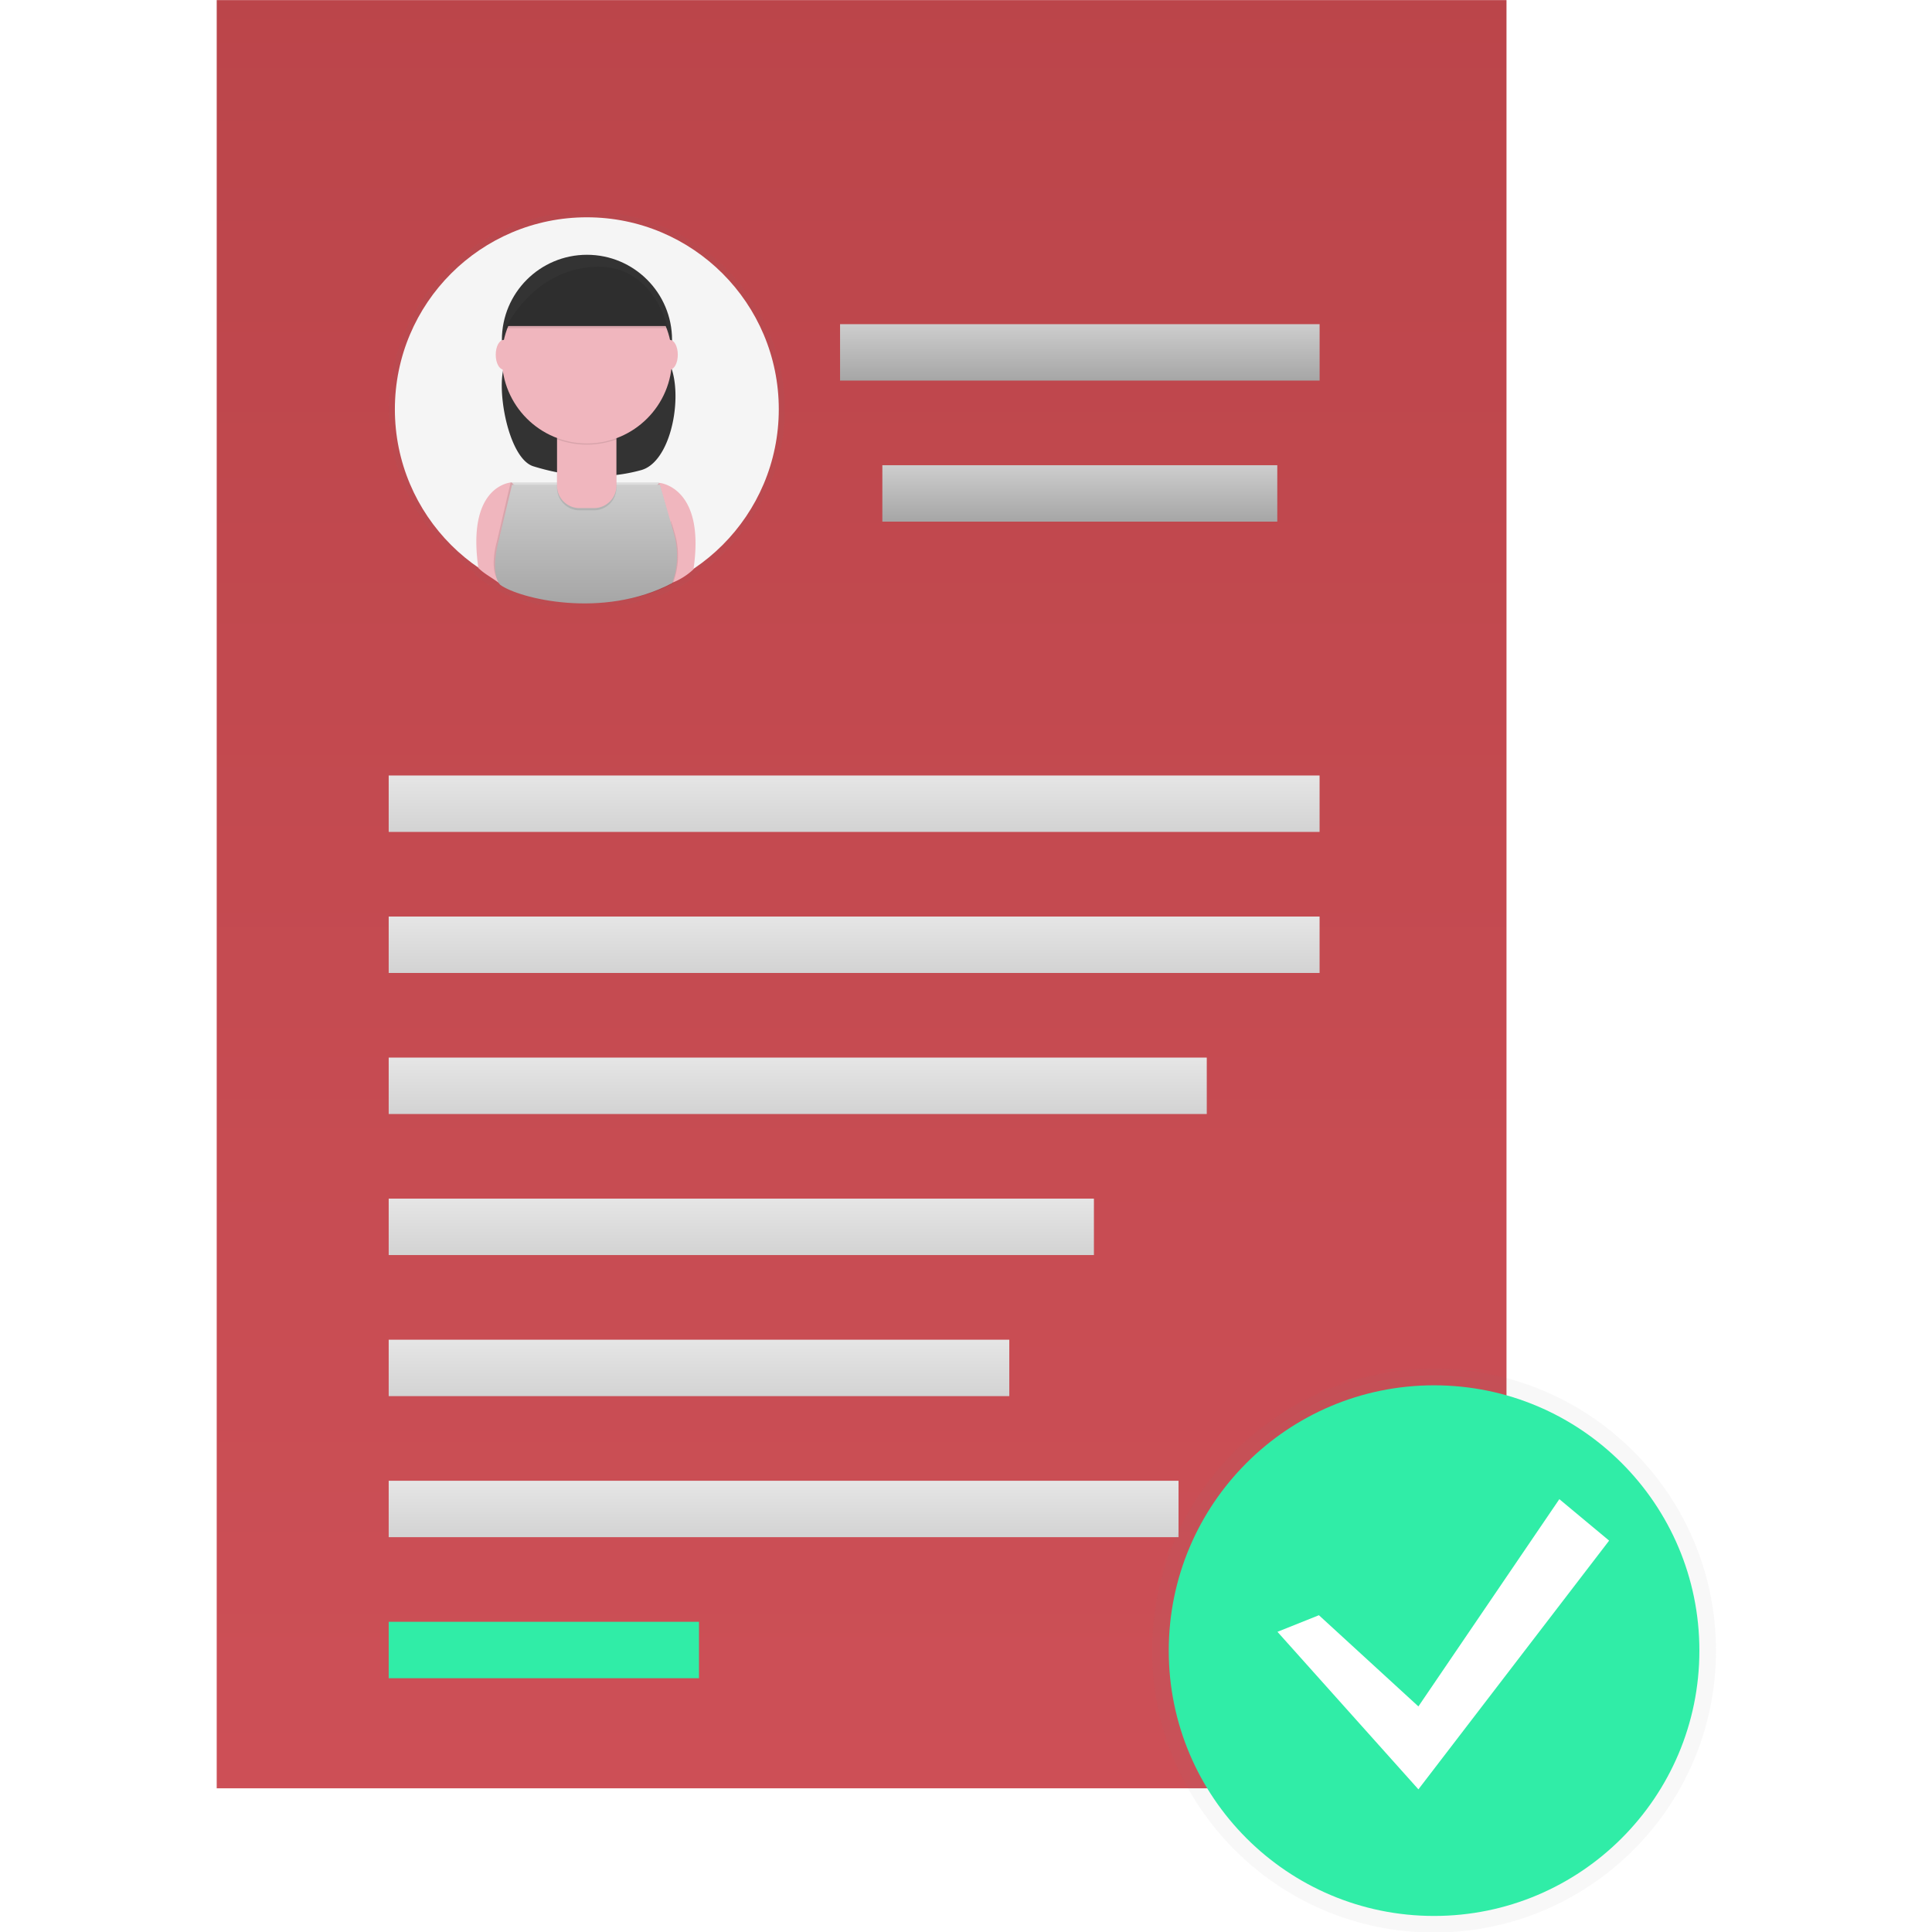 <svg xmlns="http://www.w3.org/2000/svg" width="875" height="875" fill="none"><g clip-path="url(#clip0)" transform="matrix(1.513 0 0 1.513 -337.095 -256.4)"><path d="M673.75 169.5H287.67v535.27h386.08z" fill="url(#paint0_linear)" fill-opacity=".9"/><path d="M339.23 291.97a59.248 59.248 0 017.688-29.18 59.248 59.248 0 0150.04-30.034A59.238 59.238 0 01431.52 341.14v.26a20.275 20.275 0 01-6.72 4.28l-.08-.26c-2.77 2.38-14.45 6.19-27.87 6.15h-.29c-8.5 0-17.72-1.5-25.84-5.89 0 0-.07-.16-.18-.45a21.102 21.102 0 01-5.59-3.83l-.09-.67a59.183 59.183 0 01-25.63-48.76z" opacity=".5" fill="url(#paint1_linear)"/><path d="M398.46 349.43c31.734 0 57.46-25.726 57.46-57.46s-25.726-57.46-57.46-57.46S341 260.236 341 291.97s25.726 57.46 57.46 57.46z" fill="#f5f5f5"/><path d="M375.92 313.86s-13.54.64-9.92 25.64c1.878 1.801 3.5 2.5 6.37 4.62l7.7-26.07zM420.176 314s13.875 1.1 10.206 25.886a19.998 19.998 0 01-6.608 4.114L416 318.075z" fill="#f0b6be"/><path d="M376.74 273s-1.052 2.336-2.556 5.037c-3.267 5.904.461 28.592 8.278 31.012 8.768 2.716 20.303 4.451 32.278 1.134 10.412-2.884 13.619-28.707 6.263-34.999a46.837 46.837 0 00-2.705-2.184z" fill="#333"/><path d="M398.5 296.67c14.067 0 25.47-11.403 25.47-25.47 0-14.067-11.403-25.47-25.47-25.47-14.067 0-25.47 11.403-25.47 25.47 0 14.067 11.403 25.47 25.47 25.47z" fill="#333"/><path d="M420.09 313.86h-44.43l-4.15 17.77s-2.44 8.23.59 11.85c3.03 3.62 31.33 11.85 52.13.59a23.185 23.185 0 00.59-14.81c-2.37-8.29-.59-.59-.59-.59z" opacity=".1" fill="#000"/><path d="M420.349 314.575h-44.287l-4.136 17.312s-2.446 9.086.574 12.613c5.486 4.069 30.767 10.47 51.5-.5 1.806-4.617 1.901-10.254.476-14.997z" fill="url(#paint2_linear)"/><path d="M389.55 299.11h17.77v16.38a6.73 6.73 0 01-6.73 6.73h-4.32a6.73 6.73 0 01-6.73-6.73v-16.38z" opacity=".1" fill="#000"/><path d="M389.55 298.45h17.77v16.38a6.73 6.73 0 01-6.73 6.73h-4.32a6.73 6.73 0 01-6.73-6.73v-16.38z" fill="#f0b6be"/><path d="M389.58 300.97a25.575 25.575 0 0017.77 0v-2.18h-17.77z" opacity=".1" fill="#000"/><path d="M398.5 302.2c14.067 0 25.47-11.403 25.47-25.47 0-14.067-11.403-25.47-25.47-25.47-14.067 0-25.47 11.403-25.47 25.47 0 14.067 11.403 25.47 25.47 25.47z" fill="#f0b6be"/><path d="M374.14 267.06h48.58s-4.15-19.62-22.51-18.36c-18.36 1.26-26.07 18.36-26.07 18.36z" fill="#333"/><path d="M373.56 280.09c1.309 0 2.37-1.988 2.37-4.44 0-2.452-1.061-4.44-2.37-4.44-1.309 0-2.37 1.988-2.37 4.44 0 2.452 1.061 4.44 2.37 4.44zM423.32 280.09c1.309 0 2.37-1.988 2.37-4.44 0-2.452-1.061-4.44-2.37-4.44-1.309 0-2.37 1.988-2.37 4.44 0 2.452 1.061 4.44 2.37 4.44z" fill="#f0b6be"/><path d="M374.14 267.71h48.58s-4.15-19.62-22.51-18.36c-18.36 1.26-26.07 18.36-26.07 18.36z" opacity=".1" fill="#000"/><path d="M617.8 401.6H339.15v16.89H617.8z" fill="url(#paint3_linear)"/><path d="M617.8 443.82H339.15v16.89H617.8z" fill="url(#paint4_linear)"/><path d="M617.81 266.5H474.26v16.89h143.55z" fill="url(#paint5_linear)"/><path d="M605.14 308.72H486.92v16.89h118.22z" fill="url(#paint6_linear)"/><path d="M584.03 486.04H339.15v16.89h244.88z" fill="url(#paint7_linear)"/><path d="M550.25 528.26h-211.1v16.89h211.1z" fill="url(#paint8_linear)"/><path d="M524.92 570.49H339.15v16.89h185.77z" fill="url(#paint9_linear)"/><path d="M575.58 612.71H339.15v16.89h236.43z" fill="url(#paint10_linear)"/><path d="M432.03 654.93h-92.88v16.89h92.88z" fill="#30eda7"/><path d="M652.07 747.95c46.607 0 84.39-37.783 84.39-84.39s-37.783-84.39-84.39-84.39-84.39 37.783-84.39 84.39 37.783 84.39 84.39 84.39z" opacity=".5" fill="url(#paint11_linear)"/><path d="M652.07 742.98c43.862 0 79.42-35.558 79.42-79.42s-35.558-79.42-79.42-79.42c-43.863 0-79.42 35.558-79.42 79.42s35.557 79.42 79.42 79.42z" fill="#30eda7"/><path d="M617.6 652.96l29.78 27.3 42.19-62.04 14.9 12.41-57.09 74.45-42.19-47.15z" fill="#fff"/></g><defs id="defs133"><linearGradient id="paint0_linear" x1="480.71" y1="-275.064" x2="480.71" y2="1465.12" gradientUnits="userSpaceOnUse"><stop offset=".016" stop-color="#A5282C" id="stop66"/><stop offset=".734" stop-color="#D3434C" id="stop68"/></linearGradient><linearGradient id="paint1_linear" x1="60189.5" y1="51046.199" x2="60189.5" y2="36922.801" gradientUnits="userSpaceOnUse"><stop stop-color="gray" stop-opacity=".25" id="stop71"/><stop offset=".54" stop-color="gray" stop-opacity=".12" id="stop73"/><stop offset="1" stop-color="gray" stop-opacity=".1" id="stop75"/></linearGradient><linearGradient id="paint2_linear" x1="397.895" y1="269.824" x2="397.895" y2="397.682" gradientUnits="userSpaceOnUse"><stop stop-color="#fff" id="stop78"/><stop offset="1" stop-color="#717171" id="stop80"/></linearGradient><linearGradient id="paint3_linear" x1="476.786" y1="380.319" x2="476.786" y2="441.123" gradientUnits="userSpaceOnUse"><stop stop-color="#FDFDFD" id="stop83"/><stop offset="1" stop-color="#BABABA" id="stop85"/></linearGradient><linearGradient id="paint4_linear" x1="476.786" y1="422.539" x2="476.786" y2="483.343" gradientUnits="userSpaceOnUse"><stop stop-color="#FDFDFD" id="stop88"/><stop offset="1" stop-color="#BABABA" id="stop90"/></linearGradient><linearGradient id="paint5_linear" x1="545.165" y1="245.219" x2="545.165" y2="306.023" gradientUnits="userSpaceOnUse"><stop stop-color="#fff" id="stop93"/><stop offset="1" stop-color="#717171" id="stop95"/></linearGradient><linearGradient id="paint6_linear" x1="545.313" y1="287.439" x2="545.313" y2="348.243" gradientUnits="userSpaceOnUse"><stop stop-color="#fff" id="stop98"/><stop offset="1" stop-color="#717171" id="stop100"/></linearGradient><linearGradient id="paint7_linear" x1="460.106" y1="464.759" x2="460.106" y2="525.563" gradientUnits="userSpaceOnUse"><stop stop-color="#FDFDFD" id="stop103"/><stop offset="1" stop-color="#BABABA" id="stop105"/></linearGradient><linearGradient id="paint8_linear" x1="443.42" y1="506.979" x2="443.42" y2="567.783" gradientUnits="userSpaceOnUse"><stop stop-color="#FDFDFD" id="stop108"/><stop offset="1" stop-color="#BABABA" id="stop110"/></linearGradient><linearGradient id="paint9_linear" x1="430.909" y1="549.209" x2="430.909" y2="610.013" gradientUnits="userSpaceOnUse"><stop stop-color="#FDFDFD" id="stop113"/><stop offset="1" stop-color="#BABABA" id="stop115"/></linearGradient><linearGradient id="paint10_linear" x1="455.932" y1="591.429" x2="455.932" y2="652.233" gradientUnits="userSpaceOnUse"><stop stop-color="#FDFDFD" id="stop118"/><stop offset="1" stop-color="#BABABA" id="stop120"/></linearGradient><linearGradient id="paint11_linear" x1="110624" y1="126817" x2="110624" y2="98331.5" gradientUnits="userSpaceOnUse"><stop stop-color="gray" stop-opacity=".25" id="stop123"/><stop offset=".54" stop-color="gray" stop-opacity=".12" id="stop125"/><stop offset="1" stop-color="gray" stop-opacity=".1" id="stop127"/></linearGradient><clipPath id="clip0"><path id="rect130" fill="#fff" d="M0 0h874.47v747.94H0z"/></clipPath></defs></svg>